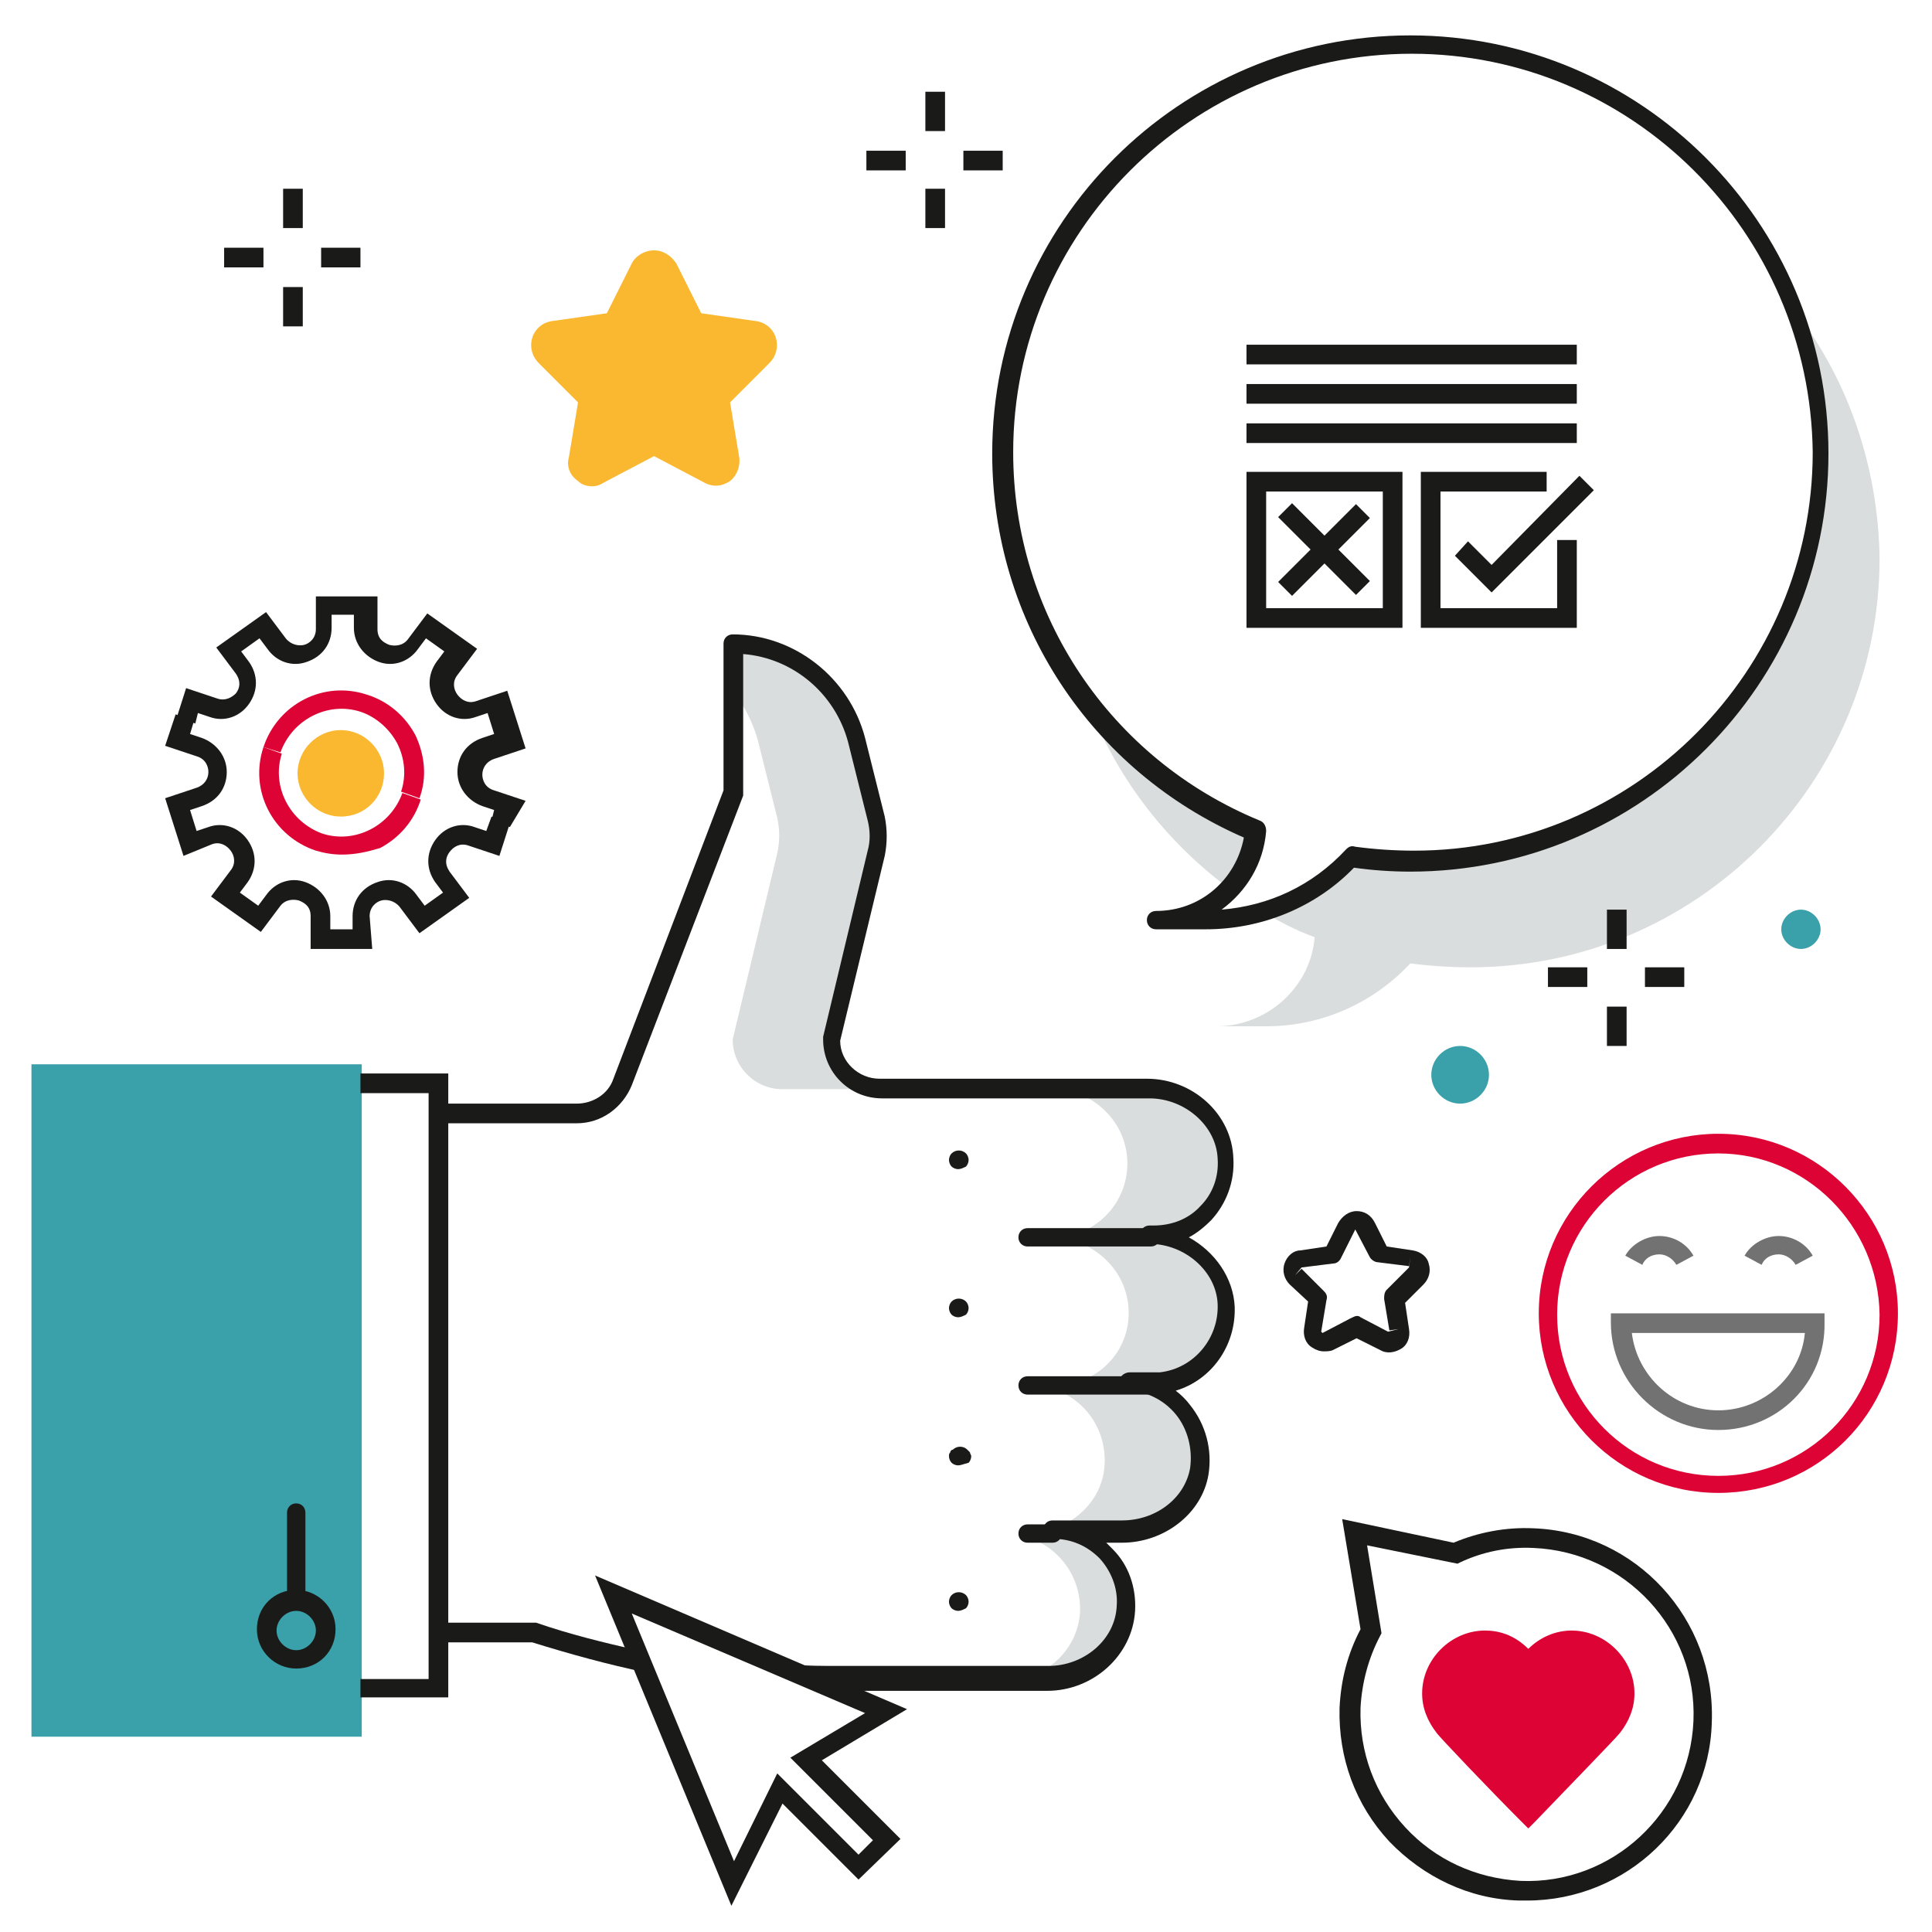 <?xml version="1.0" encoding="UTF-8"?>
<svg xmlns="http://www.w3.org/2000/svg" xmlns:xlink="http://www.w3.org/1999/xlink" version="1.1" id="Ebene_1" x="0px" y="0px" viewBox="0 0 147.4 147.4" style="enable-background:new 0 0 147.4 147.4;" xml:space="preserve">
<style type="text/css">
	.st0{clip-path:url(#SVGID_2_);fill:#D9DDDD;}
	.st1{clip-path:url(#SVGID_2_);fill:#1A1A18;}
	.st2{fill:#3AA0A9;}
	.st3{fill:#1A1A18;}
	.st4{clip-path:url(#SVGID_4_);fill:#1A1A18;}
	.st5{clip-path:url(#SVGID_6_);fill:#1A1A18;}
	.st6{clip-path:url(#SVGID_6_);fill:#DD0334;}
	.st7{clip-path:url(#SVGID_6_);fill:#FAB831;}
	.st8{clip-path:url(#SVGID_6_);fill:#717271;}
	.st9{clip-path:url(#SVGID_8_);fill:#1A1A18;}
	.st10{clip-path:url(#SVGID_10_);fill:#3AA0A9;}
	.st11{clip-path:url(#SVGID_12_);fill:#1A1A18;}
</style>
<g>
	<defs>
		<rect id="SVGID_1_" x="2.4" y="2.6" width="142.5" height="142.9"></rect>
	</defs>
	<clipPath id="SVGID_2_">
		<use xlink:href="#SVGID_1_" style="overflow:visible;"></use>
	</clipPath>
	<path class="st0" d="M82.9,53.3c2.1,5.8,6,10.9,10.9,14.5c1.1-1.2,1.9-2.8,2-4.5C90.6,61.2,86.2,57.7,82.9,53.3"></path>
	<path class="st0" d="M137,23.8c1.2,3.3,1.9,6.9,1.9,10.7c0,17.2-14,31.2-31.2,31.2c-1.6,0-3.1-0.1-4.6-0.3   c-1.8,1.9-4.1,3.4-6.7,4.2c1.2,0.7,2.5,1.4,3.9,1.9c-0.3,3.8-3.6,6.8-7.5,6.8h3.8c4.4,0,8.3-1.9,11-4.8c1.5,0.2,3.1,0.3,4.6,0.3   c17.2,0,31.2-14,31.2-31.2C143.3,35.6,141,29,137,23.8"></path>
	<path class="st0" d="M59.3,62.4c0.2,0.9,0.2,1.8,0,2.7l-3.4,14.2c0,2.1,1.7,3.8,3.8,3.8h7.4c-2.1,0-3.8-1.7-3.8-3.8l3.4-14.2   c0.2-0.9,0.2-1.8,0-2.7l-1.5-6c-1.1-4.3-5-7.3-9.4-7.3v3.5c0.9,1.1,1.6,2.4,2,3.8L59.3,62.4z"></path>
	<path class="st0" d="M87.5,94.4h0.3c3.2,0,5.8-2.7,5.6-6c-0.2-3.1-2.9-5.4-6-5.4h-7.4c3.1,0,5.8,2.3,6,5.4c0.2,3.3-2.4,6-5.6,6   h-0.3c3.1,0,5.8,2.3,6,5.4c0.2,3.1-2.1,5.6-5.1,5.9c-0.2,0-2.3,0-2.4,0c3.5,0,6.2,3.1,5.6,6.7c-0.5,2.7-3,4.5-5.7,4.6v0.3   c2.3,0.8,4,3,3.9,5.7c-0.2,3.1-2.9,5.3-6,5.3h3.7c3.1,0,5.8-2.3,6-5.3c0.2-3.3-2.4-6-5.6-6h5.3c2.8,0,5.4-1.9,5.9-4.6   c0.6-3.6-2.1-6.7-5.6-6.7c0.2,0,2.3,0,2.4,0c3-0.3,5.2-2.9,5.1-5.9C93.3,96.6,90.5,94.4,87.5,94.4"></path>
	<path class="st1" d="M87.8,95.1h-9.4c-0.4,0-0.7-0.3-0.7-0.7c0-0.4,0.3-0.7,0.7-0.7h9.4c0.4,0,0.7,0.3,0.7,0.7   C88.5,94.8,88.2,95.1,87.8,95.1"></path>
	<path class="st1" d="M87.8,106.4h-9.4c-0.4,0-0.7-0.3-0.7-0.7c0-0.4,0.3-0.7,0.7-0.7h9.4c0.4,0,0.7,0.3,0.7,0.7   C88.5,106.1,88.2,106.4,87.8,106.4"></path>
	<path class="st1" d="M80.3,117.7h-1.9c-0.4,0-0.7-0.3-0.7-0.7c0-0.4,0.3-0.7,0.7-0.7h1.9c0.4,0,0.7,0.3,0.7,0.7   C81,117.4,80.7,117.7,80.3,117.7"></path>
	<path class="st1" d="M73.1,89.2c-0.2,0-0.4-0.1-0.5-0.2c-0.1-0.1-0.2-0.3-0.2-0.5c0-0.2,0.1-0.4,0.2-0.5c0.3-0.3,0.8-0.3,1.1,0   c0.1,0.1,0.2,0.3,0.2,0.5c0,0.2-0.1,0.4-0.2,0.5C73.5,89.1,73.3,89.2,73.1,89.2"></path>
	<path class="st1" d="M73.1,100.5c-0.2,0-0.4-0.1-0.5-0.2c-0.1-0.1-0.2-0.3-0.2-0.5c0-0.2,0.1-0.4,0.2-0.5c0.3-0.3,0.8-0.3,1.1,0   c0.1,0.1,0.2,0.3,0.2,0.5c0,0.2-0.1,0.4-0.2,0.5C73.5,100.4,73.3,100.5,73.1,100.5"></path>
	<path class="st1" d="M73.1,111.8c-0.2,0-0.4-0.1-0.5-0.2c-0.1-0.1-0.2-0.3-0.2-0.5c0-0.1,0-0.2,0.1-0.3c0-0.1,0.1-0.2,0.2-0.2   c0.3-0.3,0.8-0.3,1.1,0c0.1,0.1,0.1,0.1,0.2,0.2c0,0.1,0.1,0.2,0.1,0.3c0,0.2-0.1,0.4-0.2,0.5C73.5,111.7,73.3,111.8,73.1,111.8"></path>
</g>
<rect x="2.4" y="81.2" class="st2" width="25.2" height="51.3"></rect>
<rect x="95.1" y="26.3" class="st3" width="25.2" height="1.5"></rect>
<rect x="95.1" y="29.3" class="st3" width="25.2" height="1.5"></rect>
<g>
	<defs>
		<rect id="SVGID_3_" x="2.4" y="2.6" width="142.5" height="142.9"></rect>
	</defs>
	<clipPath id="SVGID_4_">
		<use xlink:href="#SVGID_3_" style="overflow:visible;"></use>
	</clipPath>
	<path class="st4" d="M73.1,122.9c-0.2,0-0.4-0.1-0.5-0.2c-0.1-0.1-0.2-0.3-0.2-0.5c0-0.2,0.1-0.4,0.2-0.5c0.3-0.3,0.8-0.3,1.1,0   c0.1,0.1,0.2,0.3,0.2,0.5c0,0.2-0.1,0.4-0.2,0.5C73.5,122.8,73.3,122.9,73.1,122.9"></path>
	<path class="st4" d="M22.6,122.9c-0.8,0-1.5,0.7-1.5,1.5s0.7,1.5,1.5,1.5c0.8,0,1.5-0.7,1.5-1.5S23.4,122.9,22.6,122.9 M22.6,127.3   c-1.6,0-3-1.3-3-3s1.3-3,3-3c1.6,0,3,1.3,3,3S24.3,127.3,22.6,127.3"></path>
	<path class="st4" d="M22.6,122.6c-0.4,0-0.7-0.3-0.7-0.7v-6.5c0-0.4,0.3-0.7,0.7-0.7c0.4,0,0.7,0.3,0.7,0.7v6.5   C23.4,122.3,23,122.6,22.6,122.6"></path>
	<path class="st4" d="M107.7,4.1c-16.8,0-30.4,13.7-30.4,30.4c0,12.4,7.4,23.4,18.8,28.1c0.3,0.1,0.5,0.4,0.5,0.8   c-0.2,2.5-1.5,4.6-3.4,6c3.6-0.3,6.9-1.8,9.5-4.6c0.2-0.2,0.4-0.3,0.7-0.2c1.5,0.2,3,0.3,4.5,0.3c16.8,0,30.4-13.7,30.4-30.4   C138.1,17.7,124.5,4.1,107.7,4.1 M92,70.9h-3.8c-0.4,0-0.7-0.3-0.7-0.7s0.3-0.7,0.7-0.7c3.4,0,6.1-2.4,6.7-5.6   c-11.7-5.1-19.2-16.5-19.2-29.3c0-17.6,14.3-31.9,31.9-31.9s31.9,14.3,31.9,31.9c0,17.6-14.3,31.9-31.9,31.9   c-1.4,0-2.9-0.1-4.3-0.3C100.4,69.2,96.3,70.9,92,70.9"></path>
</g>
<rect x="95.1" y="32.3" class="st3" width="25.2" height="1.5"></rect>
<polygon class="st3" points="113.8,45.2 111,42.4 112,41.3 113.8,43.1 120.5,36.3 121.6,37.4 "></polygon>
<rect x="100.3" y="37.7" transform="matrix(0.707 -0.707 0.707 0.707 -5.103473e-02 83.71)" class="st3" width="1.5" height="8.4"></rect>
<rect x="96.8" y="41.2" transform="matrix(0.707 -0.707 0.707 0.707 -5.094046e-02 83.71)" class="st3" width="8.4" height="1.5"></rect>
<path class="st3" d="M96.6,46.4h8.9v-8.9h-8.9V46.4z M107,47.9H95.1V36H107V47.9z"></path>
<polygon class="st3" points="120.3,47.9 108.4,47.9 108.4,36 118,36 118,37.5 109.9,37.5 109.9,46.4 118.8,46.4 118.8,41.2   120.3,41.2 "></polygon>
<g>
	<defs>
		<rect id="SVGID_5_" x="2.4" y="2.6" width="142.5" height="142.9"></rect>
	</defs>
	<clipPath id="SVGID_6_">
		<use xlink:href="#SVGID_5_" style="overflow:visible;"></use>
	</clipPath>
	<path class="st5" d="M104.3,117.9l1.1,6.7l-0.1,0.2c-0.9,1.7-1.4,3.6-1.5,5.5c-0.1,3.4,1.1,6.6,3.4,9.1c2.3,2.5,5.4,3.9,8.8,4.1   c7,0.3,12.9-5.2,13.2-12.2c0.3-7-5.2-12.9-12.2-13.2c-2-0.1-3.9,0.3-5.6,1.1l-0.2,0.1L104.3,117.9z M116.5,145c-0.2,0-0.4,0-0.6,0   c-3.8-0.1-7.3-1.8-9.9-4.5c-2.6-2.8-3.9-6.4-3.8-10.2c0.1-2.1,0.6-4.1,1.6-6l-1.4-8.4l8.5,1.8c1.9-0.8,4-1.2,6.1-1.1   c7.8,0.3,13.9,6.9,13.6,14.8C130.4,139,124.1,145,116.5,145"></path>
	<path class="st6" d="M123.1,131.7c0.6-0.7,0.9-1.6,0.9-2.5c0-2.2-1.8-4.1-4.1-4.1c-1.4,0-2.6,0.7-3.3,1.8c-0.7-1.1-2-1.8-3.3-1.8   c-2.2,0-4.1,1.8-4.1,4.1c0,1,0.3,1.8,0.9,2.5l0,0c0.1,0.2,6.5,6.7,6.5,6.7S122.9,131.9,123.1,131.7L123.1,131.7z"></path>
	<path class="st6" d="M113.3,125.8c-1.8,0-3.3,1.5-3.3,3.3c0,0.8,0.3,1.5,0.7,2.1c0.2,0.2,3.5,3.6,5.9,6.1c2.4-2.5,5.6-5.8,5.9-6.1   h0c0.5-0.6,0.7-1.3,0.7-2.1c0-1.8-1.5-3.3-3.3-3.3c-1.1,0-2.1,0.5-2.7,1.4l-0.6,0.9l-0.6-0.9C115.4,126.4,114.4,125.8,113.3,125.8    M116.6,139.5l-0.5-0.5c-2.4-2.4-6.4-6.6-6.5-6.8c-0.7-0.9-1.1-1.9-1.1-3c0-2.6,2.2-4.8,4.8-4.8c1.3,0,2.4,0.5,3.3,1.4   c0.9-0.9,2.1-1.4,3.3-1.4c2.6,0,4.8,2.2,4.8,4.8c0,1.1-0.4,2.1-1.1,3l0,0c-0.3,0.4-4.2,4.4-6.5,6.8L116.6,139.5z"></path>
	<path class="st7" d="M51.2,20.3l2,4l4.4,0.6c1.2,0.2,1.7,1.7,0.8,2.5l-3.2,3.1l0.8,4.4c0.2,1.2-1.1,2.1-2.2,1.6l-3.9-2.1l-3.9,2.1   c-1.1,0.6-2.4-0.4-2.2-1.6l0.8-4.4l-3.2-3.1c-0.9-0.9-0.4-2.4,0.8-2.5l4.4-0.6l2-4C49.1,19.2,50.6,19.2,51.2,20.3"></path>
	<path class="st7" d="M49.9,19.9c-0.4,0-0.8,0.2-1,0.6l-2.1,4.2l-4.6,0.7c-0.4,0.1-0.8,0.3-0.9,0.8c-0.1,0.4,0,0.8,0.3,1.1l3.3,3.2   L44.1,35c-0.1,0.4,0.1,0.8,0.4,1.1c0.4,0.3,0.8,0.3,1.2,0.1l4.1-2.2l4.1,2.2c0.4,0.2,0.8,0.2,1.2-0.1c0.4-0.3,0.5-0.7,0.4-1.1   l-0.8-4.6l3.3-3.2c0.3-0.3,0.4-0.7,0.3-1.1c-0.1-0.4-0.5-0.7-0.9-0.8l-4.6-0.7l-2.1-4.2C50.7,20.1,50.3,19.9,49.9,19.9 M45.2,37.1   c-0.4,0-0.8-0.1-1.1-0.4c-0.6-0.4-0.9-1.1-0.7-1.8l0.7-4.2l-3-3c-0.5-0.5-0.7-1.2-0.5-1.9c0.2-0.7,0.8-1.2,1.5-1.3l4.2-0.6l1.9-3.8   c0.3-0.6,1-1,1.7-1c0.7,0,1.3,0.4,1.7,1l1.9,3.8l4.2,0.6c0.7,0.1,1.3,0.6,1.5,1.3c0.2,0.7,0,1.4-0.5,1.9l-3,3l0.7,4.2   c0.1,0.7-0.2,1.4-0.7,1.8c-0.6,0.4-1.3,0.5-2,0.1l-3.8-2l-3.8,2C45.8,37,45.5,37.1,45.2,37.1"></path>
	<path class="st6" d="M131.1,88c-6.8,0-12.3,5.5-12.3,12.3c0,6.8,5.5,12.3,12.3,12.3c6.8,0,12.3-5.5,12.3-12.3   C143.3,93.5,137.8,88,131.1,88 M131.1,113.9c-7.6,0-13.7-6.2-13.7-13.7c0-7.6,6.2-13.7,13.7-13.7c7.6,0,13.7,6.2,13.7,13.7   C144.8,107.8,138.7,113.9,131.1,113.9"></path>
	<path class="st8" d="M127.9,96.5c-0.3-0.5-0.8-0.8-1.3-0.8c-0.6,0-1.1,0.3-1.3,0.8l-1.3-0.7c0.5-0.9,1.6-1.5,2.6-1.5   c1.1,0,2.1,0.6,2.6,1.5L127.9,96.5z"></path>
	<path class="st8" d="M137,96.5c-0.3-0.5-0.8-0.8-1.3-0.8c-0.6,0-1.1,0.3-1.3,0.8l-1.3-0.7c0.5-0.9,1.6-1.5,2.6-1.5   c1.1,0,2.1,0.6,2.6,1.5L137,96.5z"></path>
	<path class="st8" d="M124.5,101.7c0.4,3.3,3.2,5.9,6.6,5.9c3.4,0,6.3-2.6,6.6-5.9H124.5z M131.1,109.1c-4.5,0-8.2-3.7-8.2-8.2v-0.7   h16.3v0.7C139.3,105.5,135.6,109.1,131.1,109.1"></path>
	<path class="st5" d="M38.9,63.1l-1.4-0.5l0.2-0.8l-0.9-0.3c-1.1-0.4-1.9-1.4-1.9-2.6c0-1.2,0.7-2.2,1.9-2.6l0.9-0.3l-0.5-1.6   l-0.9,0.3c-1.1,0.4-2.3,0-3-1c-0.7-1-0.7-2.2,0-3.2l0.6-0.8l-1.4-1l-0.6,0.8c-0.7,1-1.9,1.4-3,1c-1.1-0.4-1.9-1.4-1.9-2.6l0-1   l-1.7,0l0,1c0,1.2-0.7,2.2-1.9,2.6c-1.1,0.4-2.3,0-3-1l-0.6-0.8l-1.4,1l0.6,0.8c0.7,1,0.7,2.2,0,3.2c-0.7,1-1.9,1.4-3,1l-0.9-0.3   l-0.2,0.8l-1.4-0.5l0.7-2.2l2.4,0.8c0.6,0.2,1.1-0.1,1.4-0.4c0.3-0.4,0.4-0.9,0-1.5l-1.5-2l3.8-2.7l1.5,2c0.4,0.5,1,0.6,1.4,0.5   c0.4-0.1,0.9-0.5,0.9-1.2l0-2.5l4.7,0l0,2.5c0,0.7,0.4,1,0.9,1.2c0.4,0.1,1,0.1,1.4-0.4l1.5-2l3.8,2.7l-1.5,2   c-0.4,0.5-0.3,1.1,0,1.5c0.3,0.4,0.8,0.7,1.4,0.5l2.4-0.8l1.4,4.4l-2.4,0.8c-0.6,0.2-0.9,0.7-0.9,1.2c0,0.4,0.2,1,0.9,1.2l2.4,0.8   L38.9,63.1z"></path>
	<path class="st6" d="M32,60.9l-1.4-0.5c0.4-1.2,0.3-2.5-0.3-3.7c-0.6-1.1-1.6-2-2.8-2.4c-2.5-0.8-5.2,0.6-6.1,3.1L20.1,57   c1.1-3.3,4.6-5.1,7.9-4c1.6,0.5,2.9,1.6,3.7,3.1C32.4,57.6,32.6,59.3,32,60.9"></path>
	<path class="st6" d="M26.1,65.2c-0.7,0-1.3-0.1-2-0.3c-3.3-1.1-5.1-4.6-4-7.9l1.4,0.5c-0.8,2.5,0.6,5.2,3.1,6.1   c2.5,0.8,5.2-0.6,6.1-3.1l1.4,0.5c-0.5,1.6-1.6,2.9-3.1,3.7C28,65,27.1,65.2,26.1,65.2"></path>
	<path class="st5" d="M28.4,72.4l-4.7,0l0-2.5c0-0.7-0.4-1-0.9-1.2c-0.4-0.1-1-0.1-1.4,0.4l-1.5,2l-3.8-2.7l1.5-2   c0.4-0.5,0.3-1.1,0-1.5c-0.3-0.4-0.8-0.7-1.4-0.5L14,65.3l-1.4-4.4l2.4-0.8c0.6-0.2,0.9-0.7,0.9-1.2c0-0.4-0.2-1-0.9-1.2l-2.4-0.8   l0.8-2.4l1.4,0.5l-0.3,1l0.9,0.3c1.1,0.4,1.9,1.4,1.9,2.6c0,1.2-0.7,2.2-1.9,2.6l-0.9,0.3l0.5,1.6l0.9-0.3c1.1-0.4,2.3,0,3,1   c0.7,1,0.7,2.2,0,3.2l-0.6,0.8l1.4,1l0.6-0.8c0.7-1,1.9-1.4,3-1c1.1,0.4,1.9,1.4,1.9,2.6v1l1.7,0l0-1c0-1.2,0.7-2.2,1.9-2.6   c1.1-0.4,2.3,0,3,1l0.6,0.8l1.4-1l-0.6-0.8c-0.7-1-0.7-2.2,0-3.2c0.7-1,1.9-1.4,3-1l0.9,0.3l0.4-1.1l1.4,0.5l-0.8,2.5l-2.4-0.8   c-0.6-0.2-1.1,0.1-1.4,0.5c-0.3,0.4-0.4,0.9,0,1.5l1.5,2l-3.8,2.7l-1.5-2c-0.4-0.5-1-0.6-1.4-0.5c-0.4,0.1-0.9,0.5-0.9,1.2   L28.4,72.4z"></path>
	<path class="st7" d="M29,59c0,1.6-1.3,3-3,3s-3-1.3-3-3c0-1.6,1.3-3,3-3S29,57.4,29,59"></path>
	<path class="st7" d="M26,56.4c-1.4,0-2.6,1.2-2.6,2.6s1.2,2.6,2.6,2.6c1.4,0,2.6-1.2,2.6-2.6S27.5,56.4,26,56.4 M26,62.3   c-1.8,0-3.3-1.5-3.3-3.3s1.5-3.3,3.3-3.3c1.8,0,3.3,1.5,3.3,3.3S27.9,62.3,26,62.3"></path>
</g>
<rect x="21.6" y="14.4" class="st3" width="1.5" height="3"></rect>
<rect x="21.6" y="21.9" class="st3" width="1.5" height="3"></rect>
<rect x="24.5" y="18.9" class="st3" width="3" height="1.5"></rect>
<rect x="17.1" y="18.9" class="st3" width="3" height="1.5"></rect>
<g>
	<defs>
		<rect id="SVGID_7_" x="2.4" y="2.6" width="142.5" height="142.9"></rect>
	</defs>
	<clipPath id="SVGID_8_">
		<use xlink:href="#SVGID_7_" style="overflow:visible;"></use>
	</clipPath>
	<path class="st9" d="M48.6,125.9c-2.6-0.6-5.1-1.2-7.7-2.1c-0.1,0-0.2,0-0.2,0h-6.8v1.5h6.7c2.9,0.9,5.8,1.7,8.7,2.3L48.6,125.9z"></path>
	<path class="st9" d="M94.2,99.7c-0.1-2.2-1.5-4.2-3.5-5.3c0.6-0.3,1.2-0.8,1.7-1.3c1.2-1.3,1.8-3,1.7-4.7C94,85,91,82.3,87.5,82.3   H67.1c-1.6,0-3-1.3-3-2.9l3.4-14.1c0.2-1,0.2-2,0-3l-1.5-6c-1.2-4.6-5.4-7.9-10.1-7.9c-0.4,0-0.7,0.3-0.7,0.7v11.2l-8.4,22   c-0.4,1.2-1.6,1.9-2.8,1.9h-9.9v1.5h9.9c1.9,0,3.5-1.2,4.2-2.9l8.5-22.1c0-0.1,0-0.2,0-0.3V49.9c3.8,0.3,7,3,8,6.7l1.5,6   c0.2,0.8,0.2,1.6,0,2.3l-3.4,14.2c0,0.1,0,0.1,0,0.2c0,2.5,2,4.5,4.5,4.5h20.4c2.7,0,5.1,2.1,5.2,4.6c0.1,1.4-0.4,2.7-1.3,3.6   c-0.9,1-2.2,1.5-3.6,1.5h-0.3c-0.4,0-0.7,0.3-0.7,0.7s0.3,0.7,0.7,0.7c2.7,0,5.1,2.1,5.2,4.6c0.1,2.6-1.8,4.9-4.4,5.2   c-0.2,0-1.6,0-2.1,0l-0.2,0c-0.4,0-0.8,0.3-0.8,0.7c0,0.4,0.3,0.7,0.7,0.7H86c1.4,0,2.8,0.7,3.7,1.8c0.9,1.1,1.3,2.6,1.1,4.1   c-0.4,2.3-2.6,4-5.2,4h-5.3c-0.4,0-0.7,0.3-0.7,0.7c0,0.4,0.3,0.7,0.7,0.7c1.4,0,2.6,0.5,3.6,1.5c0.9,1,1.4,2.3,1.3,3.6   c-0.1,2.6-2.5,4.6-5.2,4.6h-16c-1.2,0-2.4,0-3.6-0.1L64,129h15.9c3.5,0,6.5-2.7,6.7-6.1c0.1-1.8-0.5-3.5-1.7-4.7   c-0.2-0.2-0.4-0.4-0.5-0.5h1.2c3.2,0,6.1-2.2,6.6-5.2c0.3-1.9-0.2-3.8-1.4-5.3c-0.3-0.4-0.7-0.8-1.1-1.1   C92.4,105.3,94.3,102.7,94.2,99.7"></path>
</g>
<path class="st3" d="M48.2,123.1l17.8,7.6l-5.7,3.4l6.3,6.3l-1.1,1.1l-6.2-6.2l-3.3,6.7L48.2,123.1z M55.8,145.4l3.9-7.8l5.8,5.8  l3.2-3.1l-6-6l6.5-3.9l-23.8-10.2L55.8,145.4z"></path>
<g>
	<defs>
		<rect id="SVGID_9_" x="2.4" y="2.6" width="142.5" height="142.9"></rect>
	</defs>
	<clipPath id="SVGID_10_">
		<use xlink:href="#SVGID_9_" style="overflow:visible;"></use>
	</clipPath>
	<path class="st10" d="M113.6,82c0,1.2-1,2.2-2.2,2.2c-1.2,0-2.2-1-2.2-2.2c0-1.2,1-2.2,2.2-2.2C112.6,79.8,113.6,80.8,113.6,82"></path>
	<path class="st10" d="M138.9,70.9c0,0.8-0.7,1.5-1.5,1.5c-0.8,0-1.5-0.7-1.5-1.5c0-0.8,0.7-1.5,1.5-1.5   C138.2,69.4,138.9,70.1,138.9,70.9"></path>
</g>
<rect x="122.6" y="69.4" class="st3" width="1.5" height="3"></rect>
<rect x="122.6" y="76.8" class="st3" width="1.5" height="3"></rect>
<rect x="125.5" y="73.8" class="st3" width="3" height="1.5"></rect>
<rect x="118.1" y="73.8" class="st3" width="3" height="1.5"></rect>
<rect x="70.6" y="7" class="st3" width="1.5" height="3"></rect>
<rect x="70.6" y="14.4" class="st3" width="1.5" height="3"></rect>
<rect x="73.5" y="11.5" class="st3" width="3" height="1.5"></rect>
<rect x="66.1" y="11.5" class="st3" width="3" height="1.5"></rect>
<g>
	<defs>
		<rect id="SVGID_11_" x="2.4" y="2.6" width="142.5" height="142.9"></rect>
	</defs>
	<clipPath id="SVGID_12_">
		<use xlink:href="#SVGID_11_" style="overflow:visible;"></use>
	</clipPath>
	<path class="st11" d="M103.5,100.4c0.1,0,0.2,0,0.3,0.1l2.1,1.1l0.8-0.2l-0.7,0.1l-0.4-2.4c0-0.2,0-0.5,0.2-0.7l1.7-1.7l0.1-0.8   l-0.1,0.7l-2.4-0.3c-0.2,0-0.5-0.2-0.6-0.4l-1.1-2.1c0,0,0,0,0,0l-1.1,2.2c-0.1,0.2-0.3,0.4-0.6,0.4l-2.4,0.3l-0.5,0.6l0.5-0.5   l1.7,1.7c0.2,0.2,0.3,0.4,0.2,0.7l-0.4,2.4l0.1,0.1l2.1-1.1C103.2,100.5,103.4,100.4,103.5,100.4 M101,103.1   c-0.3,0-0.6-0.1-0.9-0.3c-0.5-0.3-0.7-0.9-0.6-1.5l0.3-2L98.4,98c-0.4-0.4-0.6-1-0.4-1.6c0.2-0.6,0.7-1,1.2-1l2-0.3l0.9-1.8   c0.3-0.5,0.8-0.9,1.4-0.9c0.6,0,1.1,0.3,1.4,0.9l0.9,1.8l2,0.3c0.6,0.1,1.1,0.5,1.2,1c0.2,0.6,0,1.2-0.4,1.6l-1.4,1.4l0.3,2   c0.1,0.6-0.1,1.2-0.6,1.5c-0.5,0.3-1.1,0.4-1.6,0.1l-1.8-0.9l-1.8,0.9C101.5,103.1,101.2,103.1,101,103.1"></path>
</g>
<polygon class="st3" points="34.2,129.5 27.5,129.5 27.5,128.1 32.7,128.1 32.7,83.4 27.5,83.4 27.5,81.9 34.2,81.9 "></polygon>
</svg>
